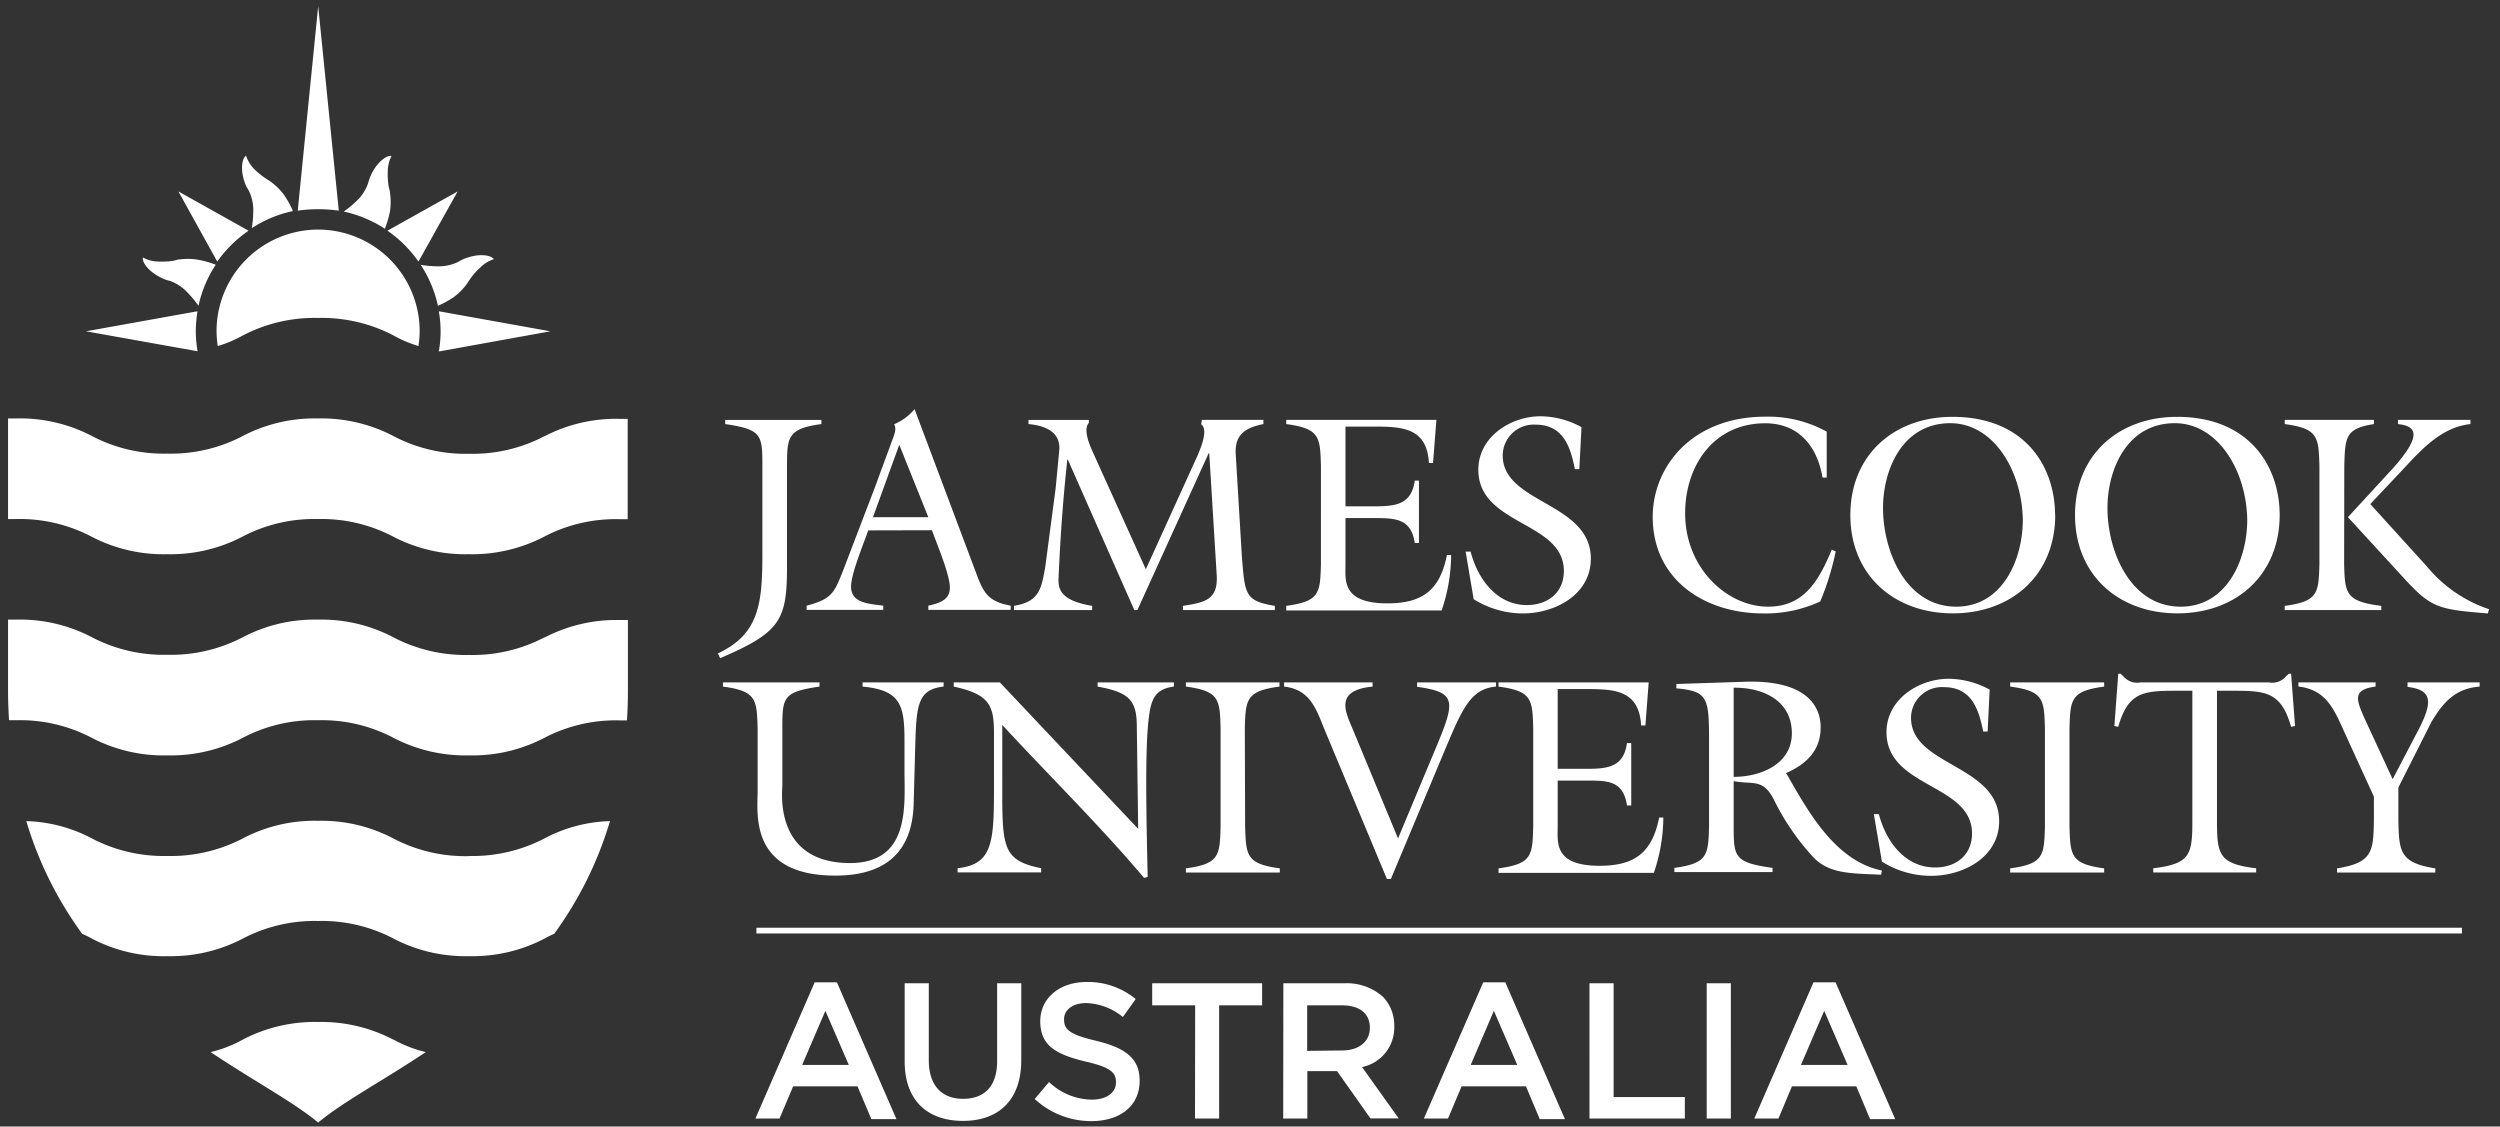 <svg xmlns="http://www.w3.org/2000/svg" width="310.67" height="139.99" viewBox="0 0 310.67 139.99"><rect x="0" y="0" width="310.67" height="139.99" fill="#333333" stroke="none"/><path d="M67.66 79.2a19.19 19.19 0 0 1-9.37 2.19 19.32 19.32 0 0 1-9.38-2.18A19.16 19.16 0 0 0 39.54 77a19.14 19.14 0 0 0-9.37 2.19 19.32 19.32 0 0 1-9.38 2.18 19.28 19.28 0 0 1-9.37-2.18A19.21 19.21 0 0 0 2 77H1v8.67c0 1.32.05 2.58.12 3.83h.91a19.21 19.21 0 0 1 9.38 2.19 19.28 19.28 0 0 0 9.37 2.18 19.32 19.32 0 0 0 9.38-2.18 19.14 19.14 0 0 1 9.37-2.19 19.16 19.16 0 0 1 9.37 2.19 19.32 19.32 0 0 0 9.38 2.18 19.31 19.31 0 0 0 9.37-2.18A19.16 19.16 0 0 1 77 89.52h.91c.08-1.25.12-2.51.12-3.83v-8.64h-1a19.28 19.28 0 0 0-9.37 2.18m-9.37 27.16a19.29 19.29 0 0 1-9.38-2.18 19.16 19.16 0 0 0-9.37-2.21 19.16 19.16 0 0 0-9.37 2.19 19.32 19.32 0 0 1-9.38 2.18 19.28 19.28 0 0 1-9.37-2.18 18.45 18.45 0 0 0-8.15-2.15 46 46 0 0 0 6.94 14 12.39 12.39 0 0 1 1.21.6 19.17 19.17 0 0 0 9.37 2.18 19.32 19.32 0 0 0 9.38-2.18 19.16 19.16 0 0 1 9.37-2.19 19.16 19.16 0 0 1 9.37 2.19 19.29 19.29 0 0 0 9.38 2.18 19.31 19.31 0 0 0 9.37-2.18 11.36 11.36 0 0 1 1.21-.6 46 46 0 0 0 6.93-14 18.37 18.37 0 0 0-8.14 2.15 19.31 19.31 0 0 1-9.37 2.18m-9.38 22.84a19.28 19.28 0 0 0-9.37-2.21 19.28 19.28 0 0 0-9.37 2.19 15.66 15.66 0 0 1-4 1.55c5.37 3.59 10.34 6.23 13.37 8.76 3-2.53 8-5.17 13.37-8.76a15.66 15.66 0 0 1-4-1.55M67.66 54.2a19.19 19.19 0 0 1-9.37 2.19 19.21 19.21 0 0 1-9.38-2.19 19.28 19.28 0 0 0-9.37-2.2 19.25 19.25 0 0 0-9.37 2.18 19.21 19.21 0 0 1-9.38 2.19 19.16 19.16 0 0 1-9.37-2.19A19.32 19.32 0 0 0 2 52H1v12.5h1a19.21 19.21 0 0 1 9.38 2.19 19.28 19.28 0 0 0 9.37 2.18 19.32 19.32 0 0 0 9.38-2.18 19.14 19.14 0 0 1 9.37-2.19 19.16 19.16 0 0 1 9.37 2.19 19.32 19.32 0 0 0 9.38 2.18 19.31 19.31 0 0 0 9.37-2.18A19.16 19.16 0 0 1 77 64.52h1V52.05h-1a19.28 19.28 0 0 0-9.37 2.18M48.46 26.26a7.77 7.77 0 0 0 0-2.31c0-.25-.11-.5-.16-.76a9.75 9.75 0 0 1-.11-1.93 4.14 4.14 0 0 1 .47-1.88c-.65-.1-1.52.71-2 1.4a6.09 6.09 0 0 0-.77 1.5c-.08.2-.12.42-.19.61a5.63 5.63 0 0 1-1.06 1.76 14 14 0 0 1-1.92 1.64 15.24 15.24 0 0 1 5.11 2.14 12.5 12.5 0 0 0 .63-2.17zm-17.78-3c.09.2.21.38.31.57a5.75 5.75 0 0 1 .48 2 13.72 13.72 0 0 1-.18 2.52 15 15 0 0 1 5.11-2.12 10.82 10.82 0 0 0-1.1-2 7.54 7.54 0 0 0-1.62-1.62c-.21-.16-.44-.29-.65-.43A10.1 10.1 0 0 1 31.58 21a4.28 4.28 0 0 1-1-1.66c-.54.39-.58 1.58-.42 2.4a6.11 6.11 0 0 0 .52 1.57zm11.42 2.92L39.54.77 37 26.18a16.57 16.57 0 0 1 2.54-.18 16.69 16.69 0 0 1 2.56.18zm9.9 6.33l4.87-8.72-8.72 4.88A15 15 0 0 1 52 32.51zm-21.11-3.84l-8.72-4.88L27 32.51a15.15 15.15 0 0 1 3.89-3.84zM58 35.3c.15-.21.28-.44.43-.64a8.2 8.2 0 0 1 1.29-1.45 4.09 4.09 0 0 1 1.65-1c-.39-.53-1.58-.58-2.4-.42a6.35 6.35 0 0 0-1.6.51c-.2.1-.37.22-.57.31a5.53 5.53 0 0 1-2 .48 13.07 13.07 0 0 1-2.52-.18A15 15 0 0 1 54.42 38a12.09 12.09 0 0 0 2-1.1A7.67 7.67 0 0 0 58 35.3zm-33.46 3.38l-13.86 2.49 13.87 2.48a15.79 15.79 0 0 1-.22-2.49 16.93 16.93 0 0 1 .21-2.48zm43.85 2.49l-13.86-2.49a14.14 14.14 0 0 1 0 5zm-46.06-8.93c-.26 0-.51.11-.76.16a9.12 9.12 0 0 1-1.94.1 4.1 4.1 0 0 1-1.87-.5c-.11.66.71 1.53 1.4 2a6.43 6.43 0 0 0 1.49.78c.21.07.42.1.62.18A5.7 5.7 0 0 1 23 36.05 14 14 0 0 1 24.67 38a14.87 14.87 0 0 1 2.14-5.1 11.57 11.57 0 0 0-2.18-.62 7.7 7.7 0 0 0-2.3-.04zm17.21-3.71a12.63 12.63 0 0 0-12.63 12.63 12.48 12.48 0 0 0 .15 1.84 14.76 14.76 0 0 0 3.11-1.31 19.25 19.25 0 0 1 9.37-2.18 19.28 19.28 0 0 1 9.37 2.18A14.76 14.76 0 0 0 52 43a12.48 12.48 0 0 0 .15-1.85 12.63 12.63 0 0 0-12.61-12.62zm55.2 29.35c0-3.82-.07-4.52-4.62-5.18v-.52h11.95v.52c-4.17.56-4.27 1.6-4.27 5.18v12.44c0 6.74-.77 8.24-8.31 11.47l-.28-.59c5.11-2.4 5.53-6.15 5.53-12.4zm17.01-2.61l-3.27 9h6.88zm-3.86 10.64c-.59 1.74-2.13 5.35-2.13 7 0 2.12 2.4 2.12 4 2.36v.52h-9.52v-.52c3.09-.83 3.4-1.53 4.48-4.24l3.92-10.25 2.09-5.67c.31-.9.77-1.73.38-2.39a6.61 6.61 0 0 0 2.54-1.88l7.65 20.36c.93 2.54 1.53 3.55 4.3 4.07v.52h-10.24v-.52c1.22-.28 2.68-.66 2.68-2.22s-1.33-4.73-2.23-7.16zm34.5 4.83l6.29-13.83c.87-1.91 1.36-3.65.59-4.17l.08-.56H157v.52c-2.23.45-3.58 1.29-3.44 3.72l.76 12.65c.38 4.83.38 5.6 4.1 6.22v.52H147v-.52c2.68-.42 4.38-.73 4.2-3.79l-.93-15.18h-.07l-8.86 19.49h-.38l-8.26-18.69h-.07c-.56 5.31-.83 9.17-1.08 14.55-.07 1.36 0 2.93 4.17 3.62v.52H126v-.52c3.09-.52 3.4-2 3.89-4.83l1.29-9.76.45-4.73c.21-2.3-1.77-3.09-3.82-3.27v-.52h7.5v.38c-.77.8.17 2.89.41 3.44zm17.45 4.55c4.17-.56 4.21-1.6 4.31-5.18V57.88c-.1-3.58-.14-4.62-4.31-5.18v-.52h18.66l-.42 5.35h-.51c-.25-4.48-3.48-4.52-7-4.52h-3.37v9.91h3.61c2.61 0 4.59-.21 5-3.2h.52v7.75h-.52c-.45-3-2.36-3.09-5-3.09h-3.61v5.7c0 2-.49 4.9 5.21 4.9 4.38 0 6.53-1.67 7.4-6h.52a21.61 21.61 0 0 1-1.18 6.88h-19.31zm36.42-16.99h-.55c-.56-2.82-1.46-5.53-4.9-5.53a3.85 3.85 0 0 0-4.07 3.83c0 6 10.95 5.8 10.95 12.82 0 4.48-4.45 6.81-8.45 6.81a11.54 11.54 0 0 1-6.11-1.77l-1-5.91h.62c.87 3.34 3.2 6.64 7 6.64 2.57 0 4.59-1.53 4.59-4.24 0-6.19-10.63-5.63-10.63-12.58 0-4.07 4-6.64 7.75-6.64a10.78 10.78 0 0 1 5.07 1.35zM227 59.34h-.52c-.66-3.93-3-6.74-7.12-6.74-6.36 0-9.95 5.21-9.95 11.19 0 6.85 5.25 11.6 10.3 11.6 4.54 0 6.35-3.33 7.92-7.08l.49.21a33.61 33.61 0 0 1-1.92 6.22 16.13 16.13 0 0 1-7.09 1.49c-7.26 0-13.73-4.17-13.73-12 0-6.19 4.83-12.45 14-12.45a15 15 0 0 1 7.62 1.86zm7 3.79c0 5.38 2.85 12.26 9.1 12.26 5.73 0 8.27-5.83 8.27-10.8-.1-6.16-3.68-12-9-12-6 0-8.37 5.83-8.37 10.53m21.4.87c0 7.47-5.42 12.23-12.72 12.23S229.94 71.47 229.94 64s5.43-12.2 12.69-12.2c8.9 0 12.75 6.05 12.75 12.24m6.51-.91c0 5.38 2.85 12.26 9.1 12.26 5.74 0 8.27-5.83 8.27-10.8-.1-6.16-3.68-12-9-12-6 0-8.37 5.83-8.37 10.53m21.4.87c0 7.47-5.42 12.23-12.71 12.23S257.86 71.47 257.86 64s5.42-12.2 12.68-12.2c8.9 0 12.75 6.05 12.75 12.24M307 52.18v.52c-4 .42-6.61 3.79-9.18 6.47l-3.27 3.47 7.06 7.78a17 17 0 0 0 7.71 5.29l-.17.52c-6.05-.49-7-.66-10.29-4.24l-7.09-7.72 5.6-6.08c3.65-4.1 2.95-5.24.62-5.49v-.52zm-15.7 17.93c.1 3.58.14 4.63 4.62 5.18v.52h-12v-.52c4.17-.55 4.2-1.6 4.31-5.18V57.88c-.11-3.58-.14-4.62-4.31-5.18v-.52H295v.52c-3.54.56-3.58 1.6-3.68 5.18zM117.26 84.8v.52c-3.16.34-3.37 2.29-3.51 6.88l-.21 7.61c-.1 4.49-2 9-9.73 9-10.77 0-9.66-7.78-9.66-10.56V90.5c-.11-3.59-.14-4.62-4.31-5.18v-.52h12v.52c-4.55.66-4.62 1.35-4.62 5.18v7.12c0 .66-1.12 9.63 8.41 9.63 7.5 0 6.77-7.16 6.77-11.4V92.2c0-4.41-.34-6.43-5.21-6.88v-.52zm24.18 18.2l-.17-12.68c0-3.3-.94-4.28-4.87-5v-.52h9.48v.52c-2.39.31-2.84 1.63-3.12 3.89-.49 3.82-.31 12.2-.14 19.77l-.45.11c-5.56-6.57-11.75-12.65-17.62-19v6.4c0 8.62-.21 10.39 4.83 11.4v.52H119v-.52c4.69-.49 4.52-3.69 4.52-11.57v-5.2c0-3.47-.56-4.83-5-5.8v-.52h5.73zm13.29-.27c.11 3.58.15 4.62 4.31 5.18v.52h-11.67v-.52c4.17-.56 4.21-1.6 4.31-5.18V90.5c-.1-3.59-.14-4.62-4.31-5.18v-.52H159v.52c-4.16.56-4.2 1.59-4.31 5.18zm31.18-17.93v.52c-3.27.28-4.28 3-6.43 8.06l-6.64 15.85h-.49l-7.85-18.8c-1-2.54-1.84-4.77-4.93-5.11v-.52h11v.52c-4.9.48-3.3 3.27-2.4 5.46l5.56 13.41 4.11-9.84c3-7.12 3.54-8.27-1.74-9v-.55zm.31 23.11c4.17-.56 4.21-1.6 4.31-5.18V90.5c-.1-3.59-.14-4.62-4.31-5.18v-.52h18.66l-.41 5.35h-.53c-.24-4.49-3.47-4.52-7-4.52h-3.37v9.91h3.61c2.61 0 4.59-.21 5-3.2h.53v7.75h-.53c-.45-3.06-2.36-3.09-5-3.09h-3.61v5.7c0 2-.49 4.89 5.21 4.89 4.38 0 6.54-1.66 7.4-6h.52a21.66 21.66 0 0 1-1.18 6.88h-19.3zm29.22-11.37c3.34 0 7.23-1.56 7.23-5.42 0-4.07-3.58-5.7-7.23-5.66zM212.38 92c0-5.31-.17-6.11-4.06-6.46V85l8.48-.28c8.75-.28 9.45 4 9.45 5.66 0 2.92-1.81 4.59-4.31 5.7l.17.25c2.68 4.69 6 10.66 11.75 11.85l-.1.52c-3.69-.18-6.4-.07-8.41-2.16a30.08 30.08 0 0 1-4.83-7c-1.4-2.88-2.64-2-5.08-2.47v5.6c0 3.82.07 4.52 4.83 5.18v.52h-12.2v-.52c4.17-.56 4.21-1.6 4.31-5.18zM247 90.91h-.55c-.56-2.81-1.46-5.52-4.9-5.52a3.84 3.84 0 0 0-4.07 3.82c0 6 10.95 5.8 10.95 12.83 0 4.48-4.45 6.8-8.45 6.8a11.51 11.51 0 0 1-6.12-1.77l-1-5.9h.62c.87 3.33 3.2 6.63 7 6.63 2.57 0 4.58-1.52 4.58-4.23 0-6.19-10.63-5.64-10.63-12.59 0-4.07 4-6.63 7.74-6.63a10.79 10.79 0 0 1 5.08 1.35zm10.17 11.82c.11 3.58.15 4.62 4.31 5.18v.52H249.8v-.52c4.18-.56 4.21-1.6 4.32-5.18V90.5c-.11-3.59-.14-4.62-4.32-5.18v-.52h11.68v.52c-4.16.56-4.2 1.59-4.31 5.18zm27.26-19.01h.28l.49 6.5-.49.1c-1.22-4.31-3.12-4.48-7.12-4.48h-2.09v16.06c0 4.3.21 5.45 4.87 6v.52h-12.79v-.52c4.65-.56 4.86-1.71 4.86-6V85.84h-2.08c-4 0-5.91.17-7.13 4.48l-.48-.1.48-6.5h.28l.35.31a2.22 2.22 0 0 0 2.15.77h15.92a2.23 2.23 0 0 0 2.16-.77zm23.71 1.08v.52c-3 .24-4.51 1.91-6 4.41l-4.1 8.13v3.94c.07 4 .14 5.41 4.59 6.11v.52h-12.21v-.52c4.45-.7 4.52-2.12 4.58-6.11V99l-3.61-7.89c-1.32-2.92-2.26-5.38-5.77-5.8v-.51h9.59v.52c-2.85.38-2.46 1.53-1.35 4l3.47 7.51 3-5.74c2.15-4 1.87-5.35-1.15-5.73v-.56zM94 115.29h211.94v.71H94zm7.24 6.78H104l7.4 17h-3.12l-1.72-4.07h-8l-1.69 4h-3zm4.24 10.27l-2.91-6.73-2.89 6.73zm6.94-.46v-9.69h3v9.57c0 3.13 1.61 4.79 4.26 4.79s4.23-1.56 4.23-4.67v-9.69h3v9.55c0 5-2.84 7.55-7.24 7.55s-7.25-2.52-7.25-7.41zm16.16 4.69l1.78-2.11a7.83 7.83 0 0 0 5.32 2.19c1.82 0 3-.87 3-2.12v-.05c0-1.2-.67-1.85-3.8-2.57-3.58-.87-5.61-1.93-5.61-5 0-2.88 2.41-4.88 5.75-4.88a9.33 9.33 0 0 1 6.11 2.12l-1.59 2.23a7.63 7.63 0 0 0-4.56-1.73c-1.74 0-2.75.89-2.75 2v.05c0 1.29.77 1.87 4 2.64 3.56.87 5.39 2.14 5.39 4.93v.05c0 3.15-2.48 5-6 5a10.35 10.35 0 0 1-7.04-2.75zm19.94-11.64h-5.34v-2.74h13.66v2.74h-5.34V139h-3zm10.96-2.74H167a6.81 6.81 0 0 1 4.86 1.68 5.11 5.11 0 0 1 1.4 3.63 5 5 0 0 1-4 5.1l4.55 6.38h-3.51l-4.14-5.87h-3.7V139h-3zm7.29 8.35c2.11 0 3.46-1.11 3.46-2.82 0-1.8-1.3-2.79-3.49-2.79h-4.3v5.66zm17.55-8.47h2.74l7.41 17h-3.13l-1.71-4.07h-8l-1.69 4h-3zm4.23 10.27l-2.91-6.73-2.88 6.73zm8.97-10.15h3v14.14h8.85V139h-11.85zm14.57 0h3V139h-3zm13.27-.12h2.74l7.41 17h-3.12l-1.71-4.07h-8l-1.68 4h-3zm4.24 10.27l-2.91-6.73-2.89 6.73z" fill="#fff"/></svg>

